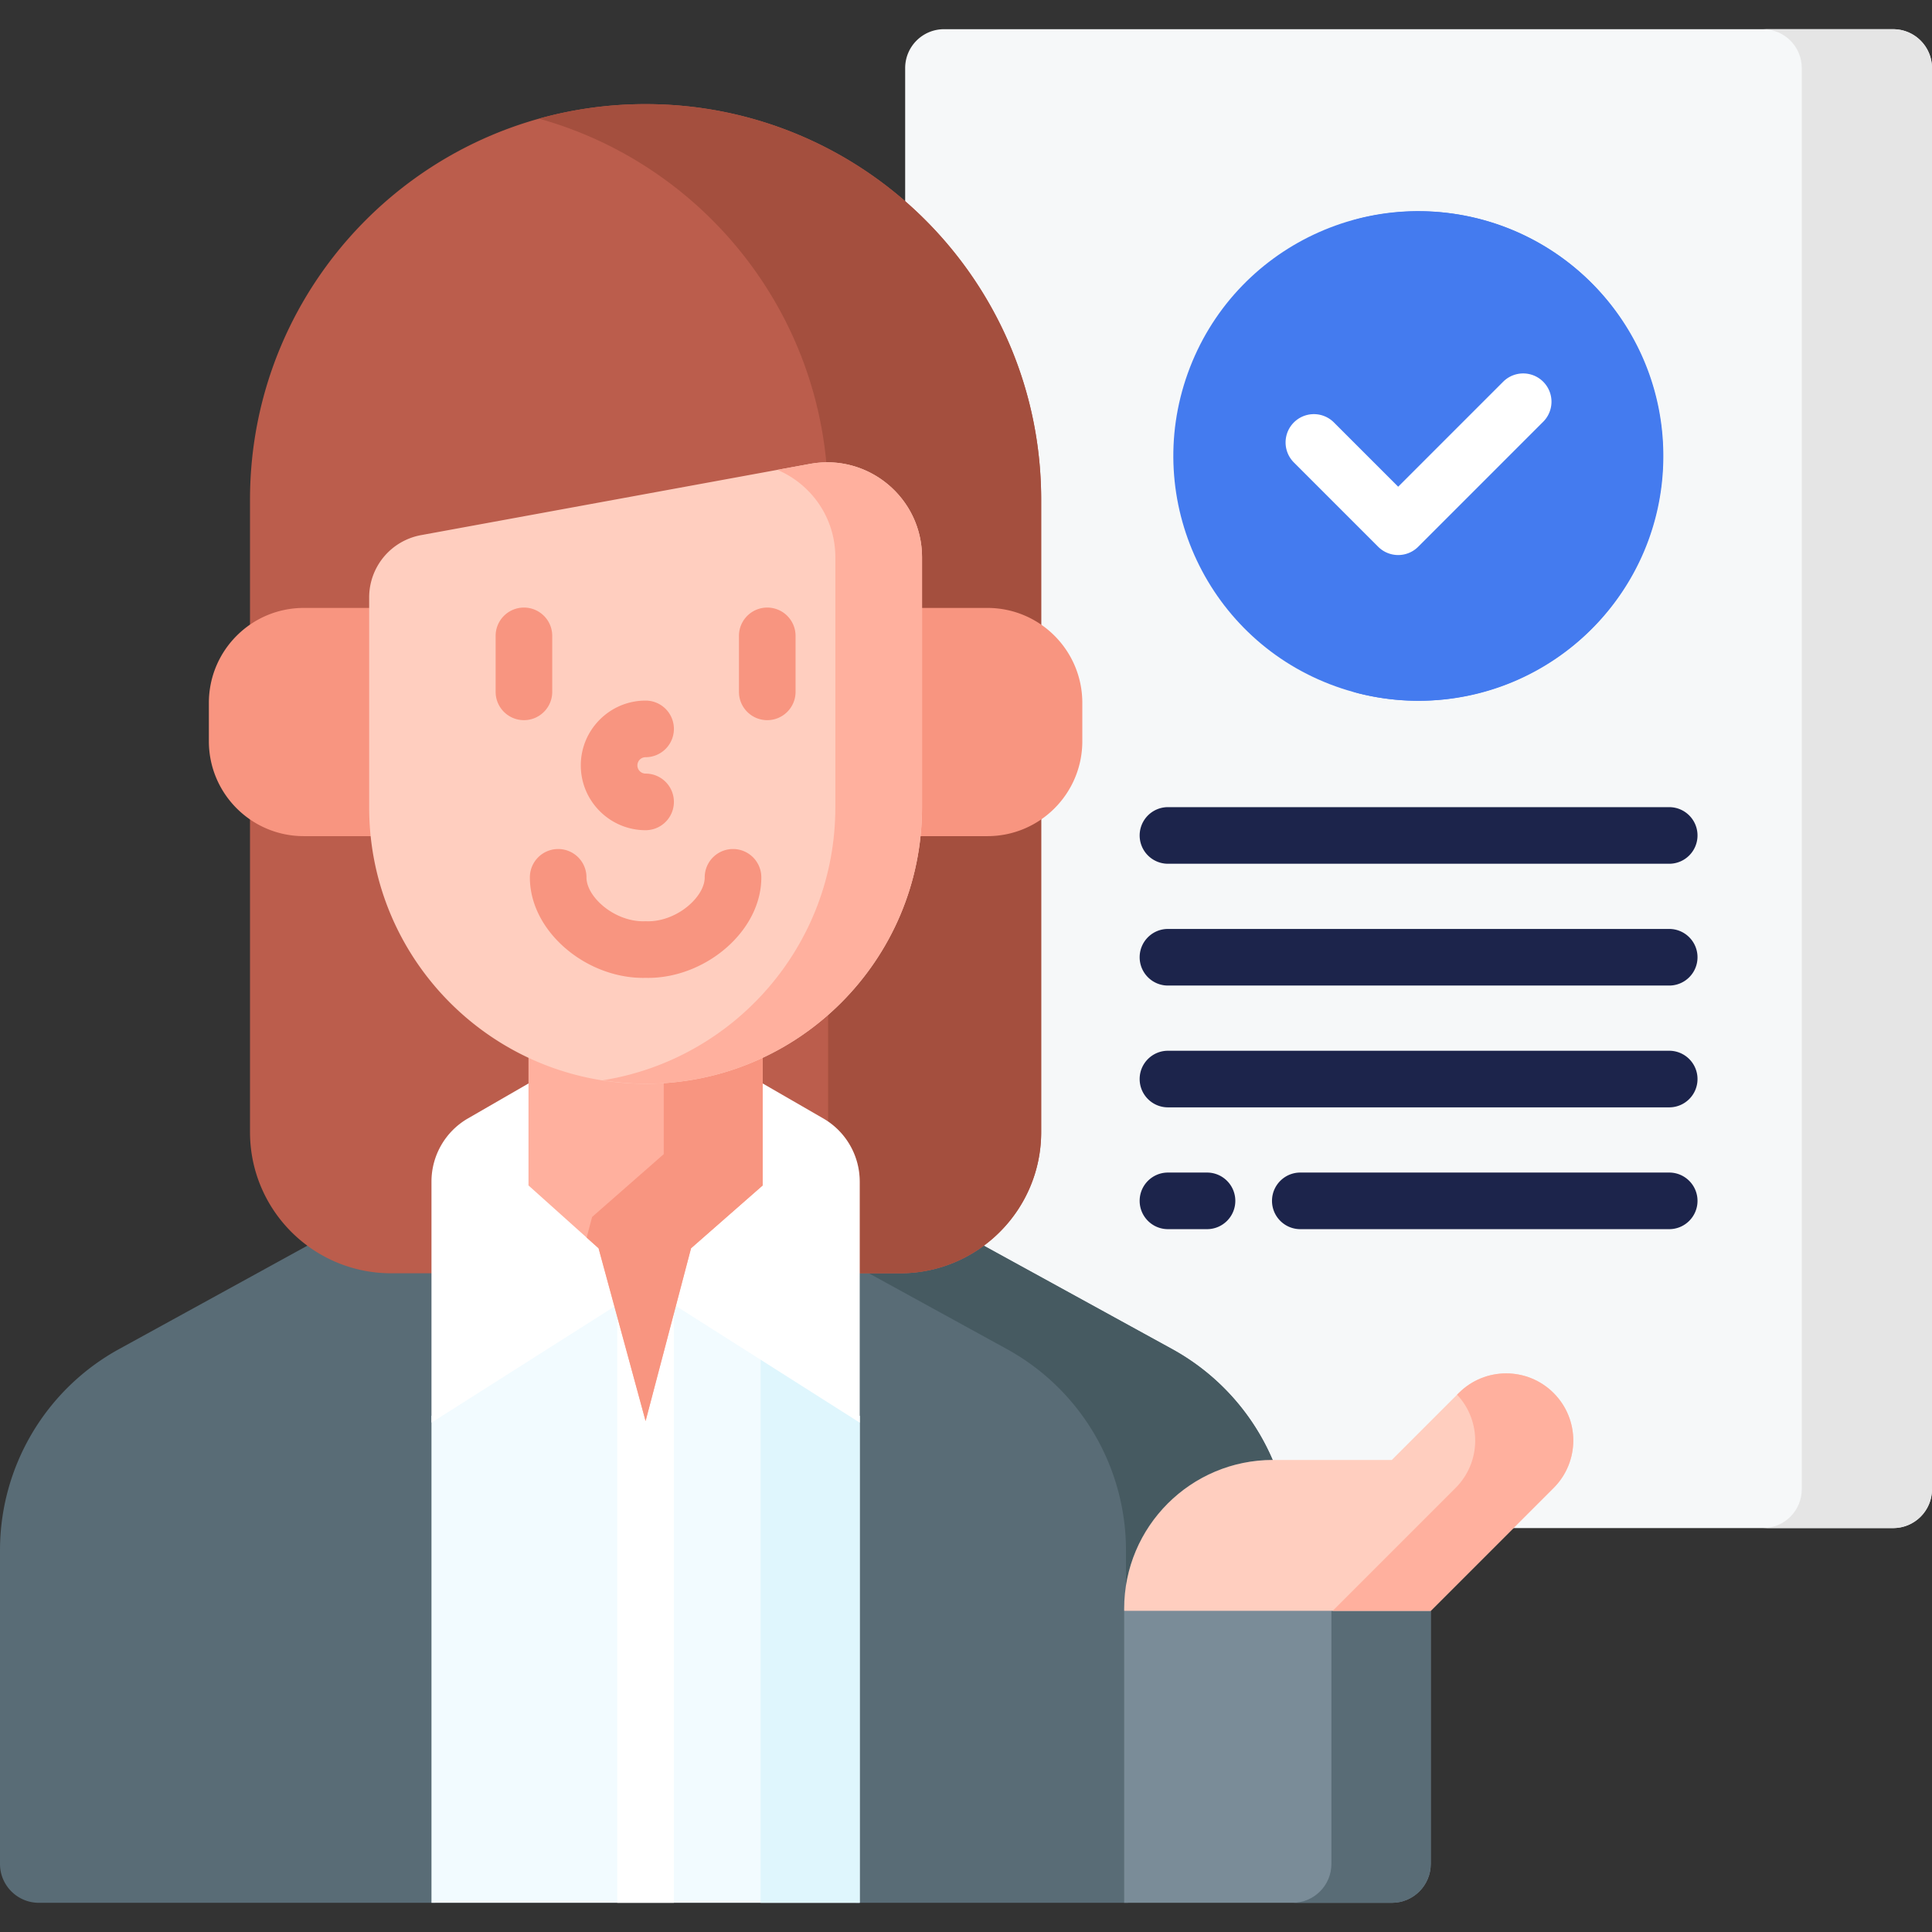 <svg xmlns="http://www.w3.org/2000/svg" xmlns:xlink="http://www.w3.org/1999/xlink" width="512" height="512" x="0" y="0" viewBox="0 0 512 512" style="enable-background:new 0 0 512 512" xml:space="preserve" class=""><rect x="0" y="0" width="512" height="512" fill="#333333" stroke="none"/><g><path fill="#f6f8f9" d="M501.698 7.738H250.181c-5.69 0-10.302 4.612-10.302 10.302v36.681c21.48 19.037 35.045 46.815 35.045 77.706v167.586c0 11.5-5.531 22.455-14.796 29.303l-1.256.929 51.273 28.153c11.639 6.391 20.938 16.654 26.184 28.899l.26.606 32.672-.002 18.025-18.026a16.674 16.674 0 0 1 11.867-4.916c4.483 0 8.698 1.746 11.868 4.916s4.915 7.384 4.915 11.867-1.745 8.697-4.915 11.867l-11.347 11.347h102.024c5.689 0 10.302-4.612 10.302-10.302V18.04c0-5.69-4.612-10.302-10.302-10.302z" opacity="1" data-original="#fef0ae" class=""></path><path fill="#e5e5e5" d="M501.698 7.738h-34.511c5.69 0 10.302 4.612 10.302 10.302v376.616c0 5.69-4.612 10.302-10.302 10.302h34.511c5.69 0 10.302-4.612 10.302-10.302V18.04c0-5.69-4.612-10.302-10.302-10.302z" opacity="1" data-original="#fee97d" class=""></path><path fill="#596c76" d="M115.344 336.434h-11.668a36.214 36.214 0 0 1-21.231-6.856l-50.893 27.944A60.83 60.83 0 0 0 0 410.843v83.117c0 5.689 4.612 10.302 10.302 10.302h105.042zM298.914 426.336c0-21.193 17.241-38.435 38.435-38.435h.331a60.812 60.812 0 0 0-27.053-30.38l-50.893-27.944a36.21 36.21 0 0 1-21.23 6.856h-11.669v167.828h72.079z" opacity="1" data-original="#596c76" class=""></path><path fill="#7a8c98" d="m302.089 425.882-4.175 1v77.38h70.948c5.69 0 10.302-4.612 10.302-10.302v-67.079l-4.971-1h-72.104z" opacity="1" data-original="#7a8c98"></path><path fill="#465a61" d="M298.396 420.175c2.954-18.826 19.226-33.232 38.872-33.271a60.814 60.814 0 0 0-26.642-29.382l-49.904-27.401a37.245 37.245 0 0 1-22.219 7.313h-8.245l36.586 20.089a60.832 60.832 0 0 1 31.553 53.321v9.331z" opacity="1" data-original="#465a61"></path><path fill="#f2fbff" d="M114.344 504.262h113.491V375.24l-53.246-33.8a6.531 6.531 0 0 0-6.999 0l-53.246 33.799z" opacity="1" data-original="#f2fbff"></path><path fill="#dff6fd" d="M201.572 358.569v145.693h26.263V375.24z" opacity="1" data-original="#dff6fd"></path><path fill="#bb5d4c" d="M171.09 27.593c-57.899 0-104.835 46.936-104.835 104.834v167.586c0 20.667 16.754 37.42 37.42 37.42h11.668v-24.29a18.395 18.395 0 0 1 9.173-15.887l16.542-9.551v-7.682c9.454 4.319 19.55 6.508 30.031 6.508 10.48 0 20.576-2.189 30.03-6.508v7.682l16.542 9.551a18.395 18.395 0 0 1 9.173 15.887v24.29h11.668c20.667 0 37.42-16.754 37.42-37.42V132.427c.002-57.898-46.934-104.834-104.832-104.834z" opacity="1" data-original="#bb5d4c" class=""></path><path fill="#a44f3e" d="M171.09 27.593c-9.783 0-19.251 1.344-28.234 3.851 41.113 11.471 72.023 47.374 76.122 91.074 13.686-.143 25.37 10.935 25.37 25.166v66.267c0 21.918-9.638 41.573-24.892 54.998v28.265a19.342 19.342 0 0 1 8.38 15.929v24.29h10.668c20.667 0 37.42-16.754 37.42-37.42V132.427c0-57.898-46.936-104.834-104.834-104.834z" opacity="1" data-original="#a44f3e" class=""></path><path fill="#ffffff" d="m218.163 296.39-17.042-9.84v27.151l-18.876 16.554-11.171 42.461-11.556-42.458-18.459-16.55V286.55l-17.042 9.839a19.346 19.346 0 0 0-9.672 16.753v63.87l49.246-31.26v158.509h15V345.754l49.245 31.26v-63.87a19.35 19.35 0 0 0-9.673-16.754z" opacity="1" data-original="#ffffff" class=""></path><path fill="#ffb09e" d="M171.089 285.531c-11.111 0-21.639-2.545-31.031-7.082v35.707l18.571 16.651 12.46 45.779 12.044-45.779 18.987-16.651v-35.707c-9.392 4.537-19.92 7.082-31.031 7.082z" opacity="1" data-original="#ffb09e" class=""></path><path fill="#f89580" d="M175.897 285.365v20.496l-18.987 16.651-1.438 5.464 3.157 2.831 12.46 45.779 12.044-45.779 18.987-16.651v-35.707a71.06 71.06 0 0 1-26.223 6.916z" opacity="1" data-original="#f89580" class=""></path><g fill="#f89580"><path d="M98.831 213.951v-52.844H80.513c-13.896 0-25.16 11.265-25.16 25.16v10.16c0 13.896 11.265 25.16 25.16 25.16h18.725a72.697 72.697 0 0 1-.407-7.636zM261.666 161.107h-18.319v52.844c0 2.58-.142 5.126-.407 7.637h18.725c13.896 0 25.16-11.264 25.16-25.16v-10.16c.001-13.896-11.263-25.161-25.159-25.161z" fill="#f89580" opacity="1" data-original="#f89580" class=""></path></g><path fill="#ffcebf" d="M111.583 141.815a16.773 16.773 0 0 0-13.751 16.499v55.637c0 40.459 32.799 73.258 73.258 73.258 40.459 0 73.258-32.799 73.258-73.258v-66.267c0-15.711-14.24-27.579-29.693-24.749z" opacity="1" data-original="#ffcebf" class=""></path><path fill="#ffb09e" d="m214.654 122.935-8.629 1.581c8.912 3.791 15.35 12.607 15.35 23.168v66.267c0 36.517-26.722 66.785-61.677 72.338 3.715.585 7.513.92 11.392.92 40.459 0 73.258-32.799 73.258-73.258v-66.267c-.001-15.711-14.24-27.58-29.694-24.749z" opacity="1" data-original="#ffb09e" class=""></path><g fill="#f89580"><path d="M146.348 183.349v-14.837c0-4.142-3.357-7.5-7.5-7.5s-7.5 3.358-7.5 7.5v14.837c0 4.142 3.357 7.5 7.5 7.5s7.5-3.358 7.5-7.5zM203.331 161.012a7.5 7.5 0 0 0-7.5 7.5v14.837c0 4.142 3.357 7.5 7.5 7.5s7.5-3.358 7.5-7.5v-14.837a7.5 7.5 0 0 0-7.5-7.5zM194.257 225h-.02a7.5 7.5 0 0 0-7.48 7.52c.006 2.137-1.271 4.603-3.503 6.766-3.234 3.134-7.768 4.999-11.91 4.855a7.227 7.227 0 0 0-.51 0c-4.115.142-8.677-1.721-11.911-4.856-2.23-2.163-3.507-4.628-3.501-6.764a7.499 7.499 0 0 0-7.479-7.521h-.021a7.5 7.5 0 0 0-7.5 7.479c-.018 6.279 2.845 12.521 8.061 17.577 5.917 5.735 14.05 9.093 21.929 9.093.226 0 .452-.002.678-.008 8.055.209 16.518-3.184 22.604-9.083 5.217-5.056 8.081-11.298 8.064-17.578a7.501 7.501 0 0 0-7.501-7.48zM171.09 220.01c4.143 0 7.5-3.358 7.5-7.5s-3.357-7.5-7.5-7.5c-1.198 0-2.173-.975-2.173-2.173s.975-2.172 2.173-2.172c4.143 0 7.5-3.358 7.5-7.5s-3.357-7.5-7.5-7.5c-9.469 0-17.173 7.704-17.173 17.172 0 9.47 7.704 17.173 17.173 17.173z" fill="#f89580" opacity="1" data-original="#f89580" class=""></path></g><circle cx="375.94" cy="120.854" r="64.859" fill="#447bef" transform="rotate(-70.25 375.863 120.927)" opacity="1" data-original="#00f2a6" class=""></circle><path fill="#447bef" d="M375.939 55.995a64.87 64.87 0 0 0-17.238 2.334c27.449 7.552 47.62 32.675 47.62 62.525 0 29.849-20.171 54.972-47.62 62.524a64.87 64.87 0 0 0 17.238 2.334c35.821 0 64.859-29.038 64.859-64.859 0-35.819-29.038-64.858-64.859-64.858z" opacity="1" data-original="#0ed290" class=""></path><path fill="#ffffff" d="M370.534 147.091a7.503 7.503 0 0 1-5.304-2.197l-22.34-22.34a7.5 7.5 0 0 1 0-10.606 7.5 7.5 0 0 1 10.607 0l17.036 17.037 27.847-27.847a7.5 7.5 0 0 1 10.607 10.606l-33.15 33.15a7.497 7.497 0 0 1-5.303 2.197z" opacity="1" data-original="#ffffff" class=""></path><path fill="#596c76" d="M352.837 426.882v67.079c0 5.689-4.612 10.302-10.302 10.302h26.327c5.69 0 10.302-4.612 10.302-10.302v-67.079z" opacity="1" data-original="#596c76" class=""></path><path fill="#ffcebf" d="M411.728 369.169c-6.945-6.945-18.204-6.945-25.149 0l-17.733 17.733h-31.497c-21.779 0-39.435 17.655-39.435 39.434v.545h81.249l32.564-32.564c6.946-6.944 6.946-18.204.001-25.148z" opacity="1" data-original="#ffcebf" class=""></path><path fill="#ffb09e" d="M411.728 369.169c-6.944-6.945-18.204-6.945-25.149 0l-.438.438c6.528 6.972 6.408 17.907-.396 24.71l-32.564 32.564h25.983l32.564-32.564c6.945-6.944 6.945-18.204 0-25.148z" opacity="1" data-original="#ffb09e" class=""></path><g fill="#ffc344"><path d="M309.521 228.902h132.836c4.143 0 7.5-3.358 7.5-7.5s-3.357-7.5-7.5-7.5H309.521a7.5 7.5 0 0 0 0 15zM442.357 246.181H309.521c-4.143 0-7.5 3.358-7.5 7.5s3.357 7.5 7.5 7.5h132.836c4.143 0 7.5-3.358 7.5-7.5s-3.357-7.5-7.5-7.5zM442.357 278.46H309.521c-4.143 0-7.5 3.358-7.5 7.5s3.357 7.5 7.5 7.5h132.836c4.143 0 7.5-3.358 7.5-7.5s-3.357-7.5-7.5-7.5zM319.871 310.739h-10.35c-4.143 0-7.5 3.358-7.5 7.5s3.357 7.5 7.5 7.5h10.35c4.143 0 7.5-3.358 7.5-7.5s-3.357-7.5-7.5-7.5zM442.357 310.739h-97.762c-4.143 0-7.5 3.358-7.5 7.5s3.357 7.5 7.5 7.5h97.762c4.143 0 7.5-3.358 7.5-7.5s-3.357-7.5-7.5-7.5z" fill="#1c244b" opacity="1" data-original="#ffc344" class=""></path></g></g></svg>